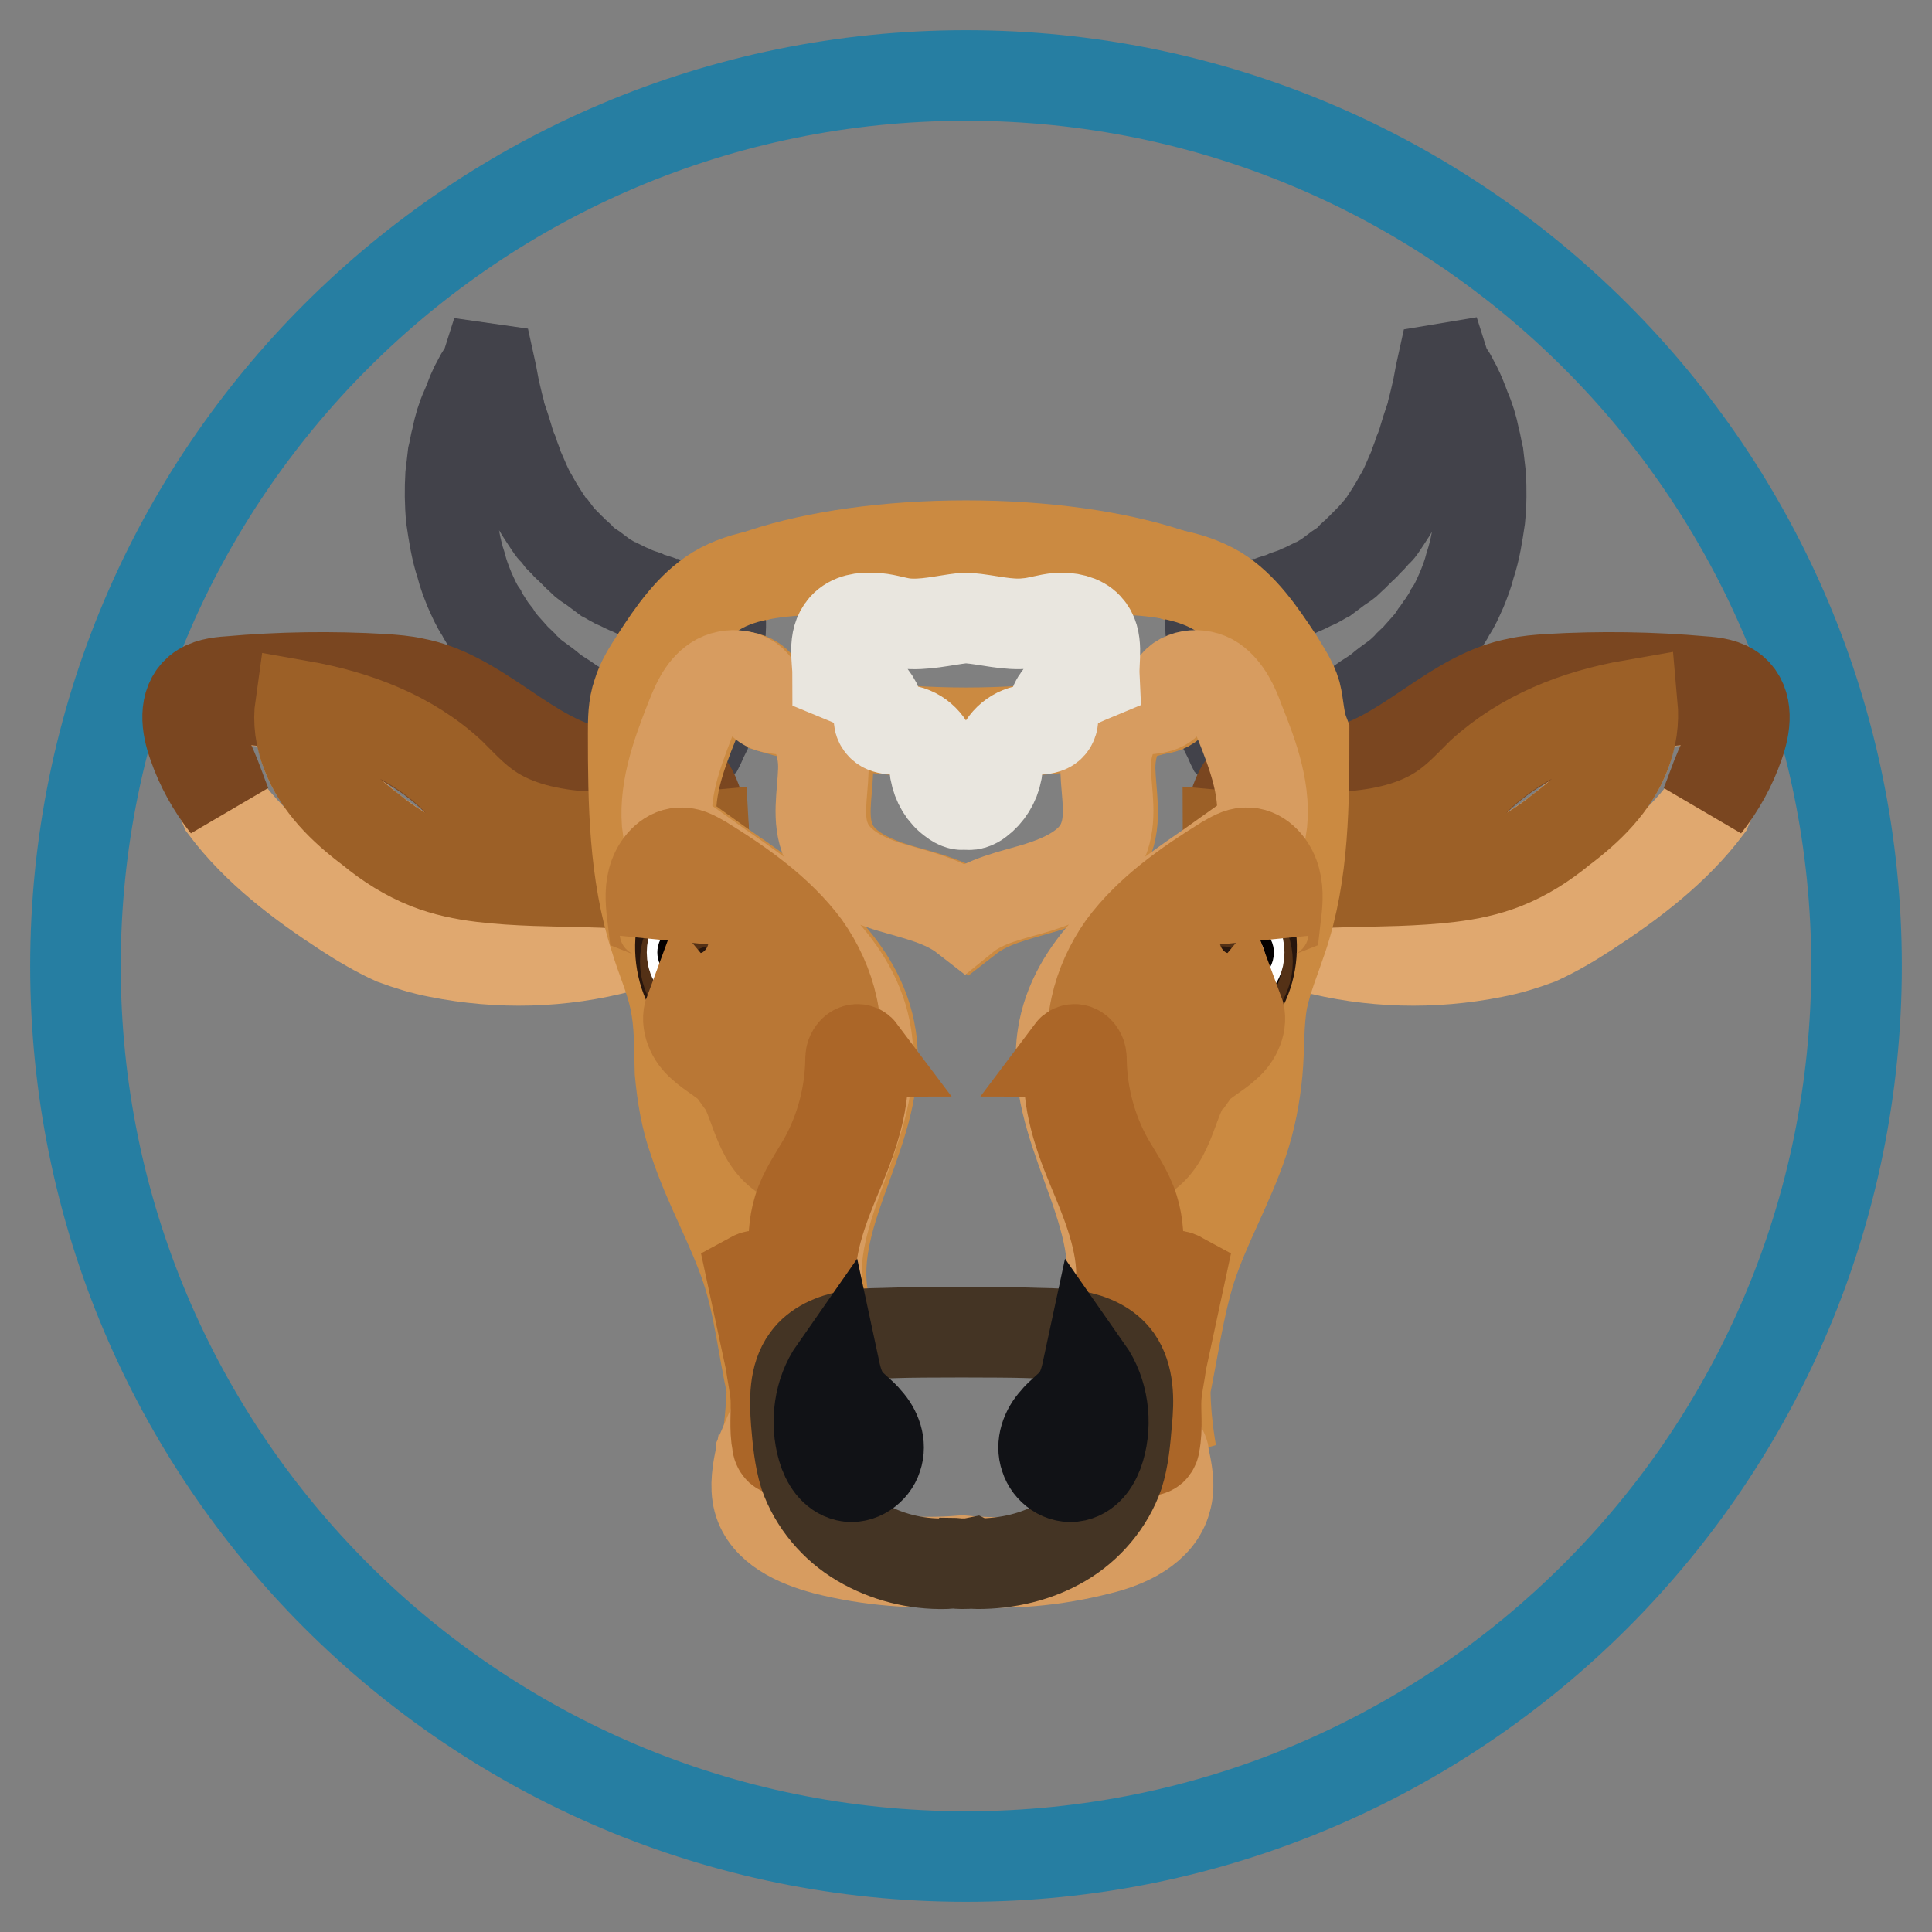 <?xml version="1.0" encoding="utf-8"?>
<!-- Svg Vector Icons : http://www.onlinewebfonts.com/icon -->
<!DOCTYPE svg PUBLIC "-//W3C//DTD SVG 1.1//EN" "http://www.w3.org/Graphics/SVG/1.1/DTD/svg11.dtd">
<svg version="1.1" xmlns="http://www.w3.org/2000/svg" xmlns:xlink="http://www.w3.org/1999/xlink" x="0px" y="0px" viewBox="0 0 256 256" enable-background="new 0 0 256 256" xml:space="preserve">
<rect x="0" y="0" width="256" height="256" fill="#808080" stroke="none"/>
<g> <path stroke-width="12" fill-opacity="0" stroke="#267ea2"  d="M10,128c0,65.2,52.8,118,118,118c65.2,0,118-52.8,118-118l0,0c0-65.2-52.8-118-118-118 C62.8,10,10,62.8,10,128L10,128z"/> <path stroke-width="12" fill-opacity="0" stroke="#cb8a41"  d="M90.1,84.7c0,6.8,17,12.4,37.9,12.4c20.9,0,37.9-5.5,37.9-12.4c0,0,0,0,0,0c0-6.8-17-12.4-37.9-12.4 S90.1,77.9,90.1,84.7L90.1,84.7z"/> <path stroke-width="12" fill-opacity="0" stroke="#42424a"  d="M65,48.9c0,0,0.2,0.9,0.5,2.6c0.2,0.8,0.4,1.8,0.7,2.9c0.1,0.6,0.3,1.1,0.5,1.7c0.2,0.6,0.4,1.2,0.6,1.9 s0.4,1.3,0.7,2c0.2,0.7,0.5,1.3,0.7,2c0.6,1.3,1.1,2.7,1.9,4c0.7,1.3,1.5,2.5,2.3,3.7c0.2,0.3,0.4,0.6,0.7,0.8l0.6,0.8l0.7,0.7 c0.2,0.3,0.5,0.5,0.7,0.7l0.7,0.7c0.3,0.2,0.6,0.5,0.7,0.7c0.5,0.5,1,0.8,1.6,1.2l0.8,0.6l0.8,0.6c0.6,0.3,1.1,0.7,1.7,0.9 c0.6,0.3,1.2,0.6,1.7,0.8c0.6,0.3,1.2,0.5,1.8,0.7c0.6,0.3,1.1,0.4,1.7,0.6l0.8,0.3c0.3,0.1,0.6,0.2,0.8,0.2c0.6,0.2,1,0.3,1.5,0.4 c0.5,0.1,1,0.2,1.4,0.3c0.9,0.2,1.7,0.4,2.3,0.5c0.4,0.1,0.7,0.1,0.9,0.2c0.1,0,0.3,0,0.4,0.1h0.2c0.1,0,0.1,0.1,0.1,0.3v1.3 c0,0.3,0,0.6-0.1,0.7c0,0.5-0.1,0.9-0.1,1.3v0.6c0,0.3-0.1,0.6-0.1,0.8c-0.2,2.3-0.4,3.5-0.4,3.5l-0.1,0.7c0,0-0.2,1.2-0.7,3.4 c-0.1,0.3-0.1,0.6-0.2,0.8c0,0.2-0.1,0.4-0.1,0.6c-0.1,0.4-0.2,0.8-0.3,1.3c-0.1,0.3-0.1,0.5-0.2,0.7l-0.1,0.2v0.1l-0.1,0.2 c-0.1,0.1-0.1,0.3-0.2,0.5l-0.1,0.2l-0.1,0.1c-0.1,0.2-0.2,0.3-0.2,0.2h-0.2c-0.2,0-0.3-0.1-0.5-0.1c-0.4-0.1-0.7-0.1-1.2-0.2 c-0.5-0.1-0.9-0.2-1.5-0.3c-0.6-0.1-1.1-0.3-1.8-0.5s-1.3-0.3-2-0.6c-0.7-0.2-1.5-0.5-2.2-0.7c-0.7-0.3-1.6-0.6-2.4-0.9 c-0.8-0.4-1.7-0.7-2.5-1.2c-0.8-0.5-1.8-0.9-2.6-1.5c-0.8-0.6-1.8-1.1-2.6-1.8c-0.8-0.7-1.8-1.3-2.6-2c-0.4-0.4-0.8-0.7-1.2-1.2 c-0.4-0.4-0.8-0.7-1.2-1.2c-0.7-0.8-1.6-1.7-2.2-2.7c-0.4-0.5-0.7-0.9-1-1.4c-0.3-0.5-0.7-1-0.9-1.5c-0.7-1-1.1-2-1.6-3.1 c-0.4-1-0.8-2-1.1-3.2c-0.7-2.1-1-4.2-1.3-6.2c-0.2-2-0.2-3.9-0.1-5.7c0.1-0.9,0.2-1.8,0.3-2.6c0.2-0.8,0.3-1.6,0.5-2.3 c0.3-1.5,0.7-2.8,1.2-3.9s0.8-2.1,1.2-2.9c0.4-0.7,0.7-1.4,1-1.8c0.3-0.4,0.4-0.7,0.4-0.7L65,48.9L65,48.9z M191,48.9 c0,0-0.2,0.9-0.5,2.6c-0.2,0.8-0.4,1.8-0.7,2.9c-0.1,0.6-0.3,1.1-0.5,1.7c-0.2,0.6-0.4,1.2-0.6,1.9c-0.2,0.7-0.4,1.3-0.7,2 c-0.2,0.7-0.5,1.3-0.7,2c-0.6,1.3-1.1,2.7-1.9,4c-0.7,1.3-1.5,2.5-2.3,3.7c-0.2,0.3-0.4,0.6-0.7,0.8l-0.7,0.8l-0.7,0.7 c-0.2,0.3-0.5,0.5-0.7,0.7l-0.7,0.7c-0.3,0.2-0.6,0.5-0.7,0.7c-0.5,0.5-1,0.8-1.6,1.2l-0.8,0.6l-0.8,0.6c-0.6,0.3-1.1,0.7-1.7,0.9 c-0.6,0.3-1.2,0.6-1.7,0.8c-0.6,0.3-1.2,0.5-1.8,0.7c-0.6,0.3-1.1,0.4-1.7,0.6l-0.8,0.3c-0.3,0.1-0.6,0.2-0.8,0.2 c-0.6,0.2-1,0.3-1.5,0.4c-0.5,0.1-1,0.2-1.4,0.3c-0.9,0.2-1.7,0.4-2.3,0.5c-0.4,0.1-0.7,0.1-0.9,0.2c-0.1,0-0.3,0-0.4,0.1h-0.2 c-0.1,0-0.1,0.1-0.1,0.3v1.3c0,0.3,0,0.6,0.1,0.7c0,0.5,0.1,0.9,0.1,1.3v0.6c0,0.3,0.1,0.6,0.1,0.8c0.2,2.3,0.4,3.5,0.4,3.5 l0.1,0.7c0,0,0.2,1.2,0.7,3.4c0.1,0.3,0.1,0.6,0.2,0.8c0,0.2,0.1,0.4,0.1,0.6c0.1,0.4,0.2,0.8,0.3,1.3c0.1,0.3,0.1,0.5,0.2,0.7 l0.1,0.2v0.1l0.1,0.2c0.1,0.1,0.1,0.3,0.2,0.5l0.1,0.2l0.1,0.1c0.1,0.2,0.2,0.3,0.2,0.2h0.2c0.2,0,0.3-0.1,0.5-0.1 c0.4-0.1,0.7-0.1,1.2-0.2s0.9-0.2,1.5-0.3c0.6-0.1,1.1-0.3,1.8-0.5c0.7-0.2,1.3-0.3,2-0.6c0.7-0.2,1.5-0.5,2.2-0.7s1.6-0.6,2.4-0.9 s1.7-0.7,2.5-1.2c0.8-0.5,1.8-0.9,2.6-1.5c0.8-0.6,1.8-1.1,2.6-1.8c0.8-0.7,1.8-1.3,2.6-2c0.4-0.4,0.8-0.7,1.2-1.2 c0.4-0.4,0.8-0.7,1.2-1.2c0.7-0.8,1.6-1.7,2.2-2.7c0.4-0.5,0.6-0.9,1-1.4c0.3-0.5,0.7-1,0.9-1.5c0.7-1,1.1-2,1.6-3.1 c0.4-1,0.8-2,1.1-3.2c0.7-2.1,1-4.2,1.3-6.2c0.2-2,0.2-3.9,0.1-5.7c-0.1-0.9-0.2-1.8-0.3-2.6c-0.2-0.8-0.3-1.6-0.5-2.3 c-0.3-1.5-0.7-2.8-1.2-3.9c-0.4-1.1-0.8-2.1-1.2-2.9c-0.4-0.7-0.7-1.4-1-1.8c-0.3-0.4-0.4-0.7-0.4-0.7L191,48.9L191,48.9z"/> <path stroke-width="12" fill-opacity="0" stroke="#e0a86f"  d="M63.9,116.2c-2.4-0.3-4.8-0.7-7.2-1.7c-2.8-1.1-5.3-2.8-7.6-4.6c-3.5-2.8-6.9-5.9-8.5-10.1 c-0.7-2-1-4.1-0.8-6.2c-3.3-0.6-6.9-0.9-10.2-1c-0.5,0-1,0-1.5,0.2c-0.7,0.3-1,0.9-1.2,1.6c-0.8,2.5,0.1,5.2,1,7.7 c0.7,1.7,1.2,3.3,1.9,4.9c4.2,5.6,10,10,16,13.9c2,1.3,4.2,2.6,6.4,3.6c1.9,0.7,3.8,1.3,5.9,1.7c8,1.6,16.3,1.4,24.2-0.7 c1.5-0.4,3-0.8,4.3-1.5c2.3-1.2,4.1-3.3,5.3-5.6C82.7,116.3,73.1,117.4,63.9,116.2L63.9,116.2z M192.1,116.2 c2.4-0.3,4.8-0.7,7.2-1.7c2.8-1.1,5.3-2.8,7.6-4.6c3.5-2.8,6.9-5.9,8.5-10.1c0.7-2,1-4.1,0.8-6.2c3.3-0.6,6.9-0.9,10.2-1 c0.5,0,1,0,1.5,0.2c0.7,0.3,1,0.9,1.2,1.6c0.8,2.5-0.1,5.2-1,7.7c-0.7,1.7-1.2,3.3-1.9,4.9c-4.2,5.6-10,10-16,13.9 c-2,1.3-4.2,2.6-6.4,3.6c-1.9,0.7-3.8,1.3-5.9,1.7c-8,1.6-16.3,1.4-24.2-0.7c-1.5-0.4-3-0.8-4.3-1.5c-2.3-1.2-4.1-3.3-5.3-5.6 C173.3,116.3,182.9,117.4,192.1,116.2L192.1,116.2z"/> <path stroke-width="12" fill-opacity="0" stroke="#7a4620"  d="M26.8,94.3c0.2-0.7,0.6-1.3,1.2-1.6c0.5-0.2,0.9-0.2,1.5-0.2c10.9,0.4,22.2,2.8,30.2,10.1 c1.5,1.4,2.8,2.9,4.4,4.1c3.5,2.7,8.1,3.8,12.5,4.2c4.5,0.4,8.9,0,13.4,0c1.1,0,2.1,0.1,3.3,0c-0.1-1.9-0.6-3.8-1.3-5.5 c-0.3-0.7-0.7-1.4-1.3-1.9c-0.8-0.6-1.9-0.6-2.9-0.6c-3.8,0.1-7.6,0-11.1-1.1c-7.8-2.5-13.8-9.8-21.8-11.3 c-1.3-0.3-2.7-0.4-4.1-0.5c-6.8-0.4-13.7-0.3-20.4,0.3c-1.5,0.1-3,0.3-4.1,1.2c-2,1.7-1.6,4.7-0.7,7.2c1,2.9,2.5,5.6,4.4,8 c-0.7-1.7-1.2-3.3-1.9-4.9C27,99.5,26,96.7,26.8,94.3L26.8,94.3z"/> <path stroke-width="12" fill-opacity="0" stroke="#9c6027"  d="M40.6,99.8c1.6,4.2,4.9,7.4,8.5,10.1c2.3,1.9,4.8,3.5,7.6,4.6c2.3,0.9,4.7,1.4,7.2,1.7 c9.2,1.1,18.9,0,27.8,2.1c0.4-0.8,0.7-1.7,1-2.5c0.5-1.7,0.7-3.3,0.6-5c-1.1,0.1-2.2,0-3.3,0c-4.5-0.1-8.9,0.3-13.4,0 c-4.5-0.4-9-1.5-12.5-4.2c-1.6-1.2-3-2.7-4.4-4.1c-5.4-5-12.5-7.7-19.9-9C39.5,95.6,39.8,97.7,40.6,99.8z"/> <path stroke-width="12" fill-opacity="0" stroke="#7a4620"  d="M229.2,94.3c-0.2-0.7-0.6-1.3-1.2-1.6c-0.5-0.2-0.9-0.2-1.5-0.2c-10.9,0.4-22.2,2.8-30.2,10.1 c-1.5,1.4-2.8,2.9-4.4,4.1c-3.5,2.7-8.1,3.8-12.5,4.2s-8.9,0-13.4,0c-1.1,0-2.1,0.1-3.3,0c0.1-1.9,0.6-3.8,1.3-5.5 c0.3-0.7,0.7-1.4,1.3-1.9c0.8-0.6,1.9-0.6,2.9-0.6c3.8,0.1,7.6,0,11.1-1.1c7.8-2.5,13.8-9.8,21.8-11.3c1.3-0.3,2.7-0.4,4.1-0.5 c6.8-0.4,13.7-0.3,20.4,0.3c1.5,0.1,3,0.3,4.1,1.2c2,1.7,1.6,4.7,0.7,7.2c-1,2.9-2.5,5.6-4.4,8c0.7-1.7,1.2-3.3,1.9-4.9 C229,99.5,230,96.7,229.2,94.3L229.2,94.3z"/> <path stroke-width="12" fill-opacity="0" stroke="#9c6027"  d="M215.4,99.8c-1.6,4.2-4.9,7.4-8.5,10.1c-2.3,1.9-4.8,3.5-7.6,4.6c-2.3,0.9-4.7,1.4-7.2,1.7 c-9.2,1.1-18.9,0-27.8,2.1c-0.4-0.8-0.7-1.7-1-2.5c-0.5-1.7-0.6-3.3-0.6-5c1.1,0.1,2.2,0,3.3,0c4.5-0.1,8.9,0.3,13.4,0 c4.5-0.4,9-1.5,12.5-4.2c1.6-1.2,3-2.7,4.4-4.1c5.5-5,12.5-7.8,20-9.1C216.5,95.6,216.2,97.7,215.4,99.8L215.4,99.8z"/> <path stroke-width="12" fill-opacity="0" stroke="#cb8a41"  d="M171.7,91.9c-0.5-1.7-1.5-3.1-2.4-4.6c-2.2-3.3-4.6-6.9-8-9c-3.9-2.3-8.6-2.7-13.1-2.9 c-5.5-0.3-34.7-0.3-40.2,0c-4.6,0.3-9.3,0.6-13.1,2.9c-3.4,2.1-5.8,5.6-8,9c-0.9,1.4-1.9,2.9-2.4,4.6c-0.6,1.7-0.6,3.5-0.6,5.3 c0,9.1,0.1,18.5,2.9,27.1c0.8,2.7,2,5.3,2.6,8.1c0.7,3.2,0.6,6.3,0.7,9.6c0.3,3.2,0.8,6.3,1.9,9.3c1.9,5.8,5,11.1,6.9,16.8 c1.7,5.1,2.2,10.5,3.4,15.8c-0.1,2.9-0.4,5.8-0.8,8.6c1.3-3.1,2.7-6.1,4-9.2c0.4-0.9,1.3-2,2.1-1.6c0.2,1.2,0.5,2.3,0.7,3.5 c2-1.2,2.6-3.9,2.4-6.2c-0.2-2.3-1.1-4.6-1.6-6.9c-2.2-11.7,8.1-23,6.3-34.7c-1.4-9.2-9.6-15.5-17.2-20.9c-3.1-2.1-6-4.3-9.1-6.4 c-0.8-4.9,1-9.8,2.9-14.5c0.7-2,1.7-4.1,3.4-5.3s4.6-0.9,5.5,1.1c0.2,0.5,0.2,1,0.5,1.5c0.7,1.3,2.7,1,4.1,1.4 c3.1,0.7,4.3,4.6,4.2,7.8c-0.1,3.2-0.9,6.5,0.4,9.5c1.4,3.3,5.1,5,8.6,6.1c3.3,1,7,1.7,9.7,3.9c2.7-2.1,6.3-2.9,9.7-3.9 c3.4-1,7.2-2.8,8.6-6.1c1.3-2.9,0.5-6.2,0.4-9.5c-0.1-3.2,1.1-7,4.2-7.8c1.5-0.4,3.3-0.1,4.1-1.4c0.3-0.5,0.3-0.9,0.5-1.5 c0.7-2,3.7-2.3,5.5-1.1s2.6,3.3,3.4,5.3c1.8,4.6,3.6,9.6,2.9,14.5c-3.1,2.1-6,4.3-9.1,6.4c-7.6,5.4-15.8,11.7-17.2,20.9 c-1.8,11.8,8.5,23,6.3,34.7c-0.5,2.3-1.4,4.5-1.6,6.9c-0.2,2.3,0.5,4.9,2.4,6.2c0.2-1.2,0.5-2.3,0.6-3.5c0.9-0.5,1.8,0.7,2.1,1.6 c1.3,3.1,2.7,6.1,4,9.2c-0.5-2.9-0.8-5.8-0.8-8.6c1.1-5.3,1.8-10.7,3.4-15.8c1.9-5.8,5-11.1,6.9-16.8c1-3,1.6-6.1,1.9-9.3 c0.3-3.2,0.1-6.4,0.7-9.6c0.6-2.8,1.7-5.4,2.6-8.1c2.9-8.6,2.9-18,2.9-27.1C172.1,95.4,172.1,93.5,171.7,91.9L171.7,91.9z"/> <path stroke-width="12" fill-opacity="0" stroke="#d79c60"  d="M148.5,181.6c-0.2,1.2-0.5,2.3-0.6,3.5c-2-1.2-2.6-3.9-2.4-6.2c0.2-2.3,1.1-4.6,1.6-6.9 c2.2-11.7-8.1-22.9-6.3-34.7c1.4-9.2,9.6-15.5,17.2-20.9c3.1-2.1,6-4.3,9.1-6.4c0.8-4.9-1-9.8-2.9-14.5c-0.7-2-1.7-4.1-3.4-5.3 c-1.8-1.2-4.6-0.9-5.5,1.1c-0.2,0.5-0.2,1-0.5,1.5c-0.7,1.3-2.7,1-4.1,1.4c-3.1,0.7-4.3,4.6-4.2,7.8c0.1,3.2,0.9,6.5-0.4,9.5 c-1.4,3.3-5.1,5-8.6,6.1c-3.3,1-7,1.7-9.7,3.9c-2.7-2.1-6.3-2.9-9.7-3.9c-3.4-1-7.2-2.8-8.6-6.1c-1.3-2.9-0.5-6.2-0.4-9.5 c0.1-3.2-1.1-7-4.2-7.8c-1.5-0.4-3.3-0.1-4.1-1.4c-0.3-0.5-0.3-0.9-0.5-1.5c-0.7-2-3.7-2.3-5.5-1.1c-1.8,1.2-2.6,3.3-3.4,5.3 c-1.8,4.6-3.6,9.6-2.9,14.5c3.1,2.1,6,4.3,9.1,6.4c7.6,5.4,15.8,11.7,17.2,20.9c1.8,11.8-8.5,23-6.3,34.7c0.5,2.3,1.4,4.5,1.6,6.9 c0.2,2.3-0.5,4.9-2.4,6.2c-0.2-1.2-0.5-2.3-0.7-3.5c-0.9-0.5-1.8,0.7-2.1,1.6c-1.3,3.1-2.7,6.1-4,9.2c0,0.1,0,0.3-0.1,0.4 c-0.4,2-0.8,4.1-0.3,6c1,3.7,5.1,5.5,8.8,6.5c5.9,1.5,12.2,2,18.2,1.5c6.1,0.6,12.3,0,18.2-1.5c3.7-0.9,7.8-2.8,8.8-6.5 c0.6-2,0.1-4-0.3-6c0-0.1,0-0.3-0.1-0.4c-1.3-3.1-2.7-6.1-4-9.2C150.3,182.3,149.4,181.1,148.5,181.6L148.5,181.6z"/> <path stroke-width="12" fill-opacity="0" stroke="#28160d"  d="M158.5,136.7c0.7-1.5,1.2-3.2,1.2-4.8c0.6-0.1,1,0.5,1.5,0.7c0.7,0.5,1.6,0.4,2.2-0.1 c0.3-0.3,0.6-0.6,0.7-0.9c1.6-2.5,2.1-5.6,1.5-8.5c-1-0.6-2.2-0.8-3.3-0.7c-1.1,0.2-2.2,0.7-2.9,1.8c-0.4,0.6-0.6,1.2-0.7,1.8 c-0.8,3.2-1,6.4-0.7,9.6C158,136.1,158.1,136.5,158.5,136.7z"/> <path stroke-width="12" fill-opacity="0" stroke="#543116"  d="M158.7,127.4c0,2.2,1.5,4,3.3,4c1.8,0,3.3-1.8,3.3-4l0,0c0-2.2-1.5-4-3.3-4 C160.1,123.4,158.7,125.2,158.7,127.4L158.7,127.4z"/> <path stroke-width="12" fill-opacity="0" stroke="#040000"  d="M160.9,127.3c0,1,0.7,1.9,1.5,1.9c0.8,0,1.5-0.8,1.5-1.9c0,0,0,0,0,0c0-1-0.7-1.9-1.5-1.9 C161.6,125.4,160.9,126.2,160.9,127.3C160.9,127.3,160.9,127.3,160.9,127.3z"/> <path stroke-width="12" fill-opacity="0" stroke="#ffffff"  d="M162.8,126.2c0,0.7,0.3,1.3,0.7,1.3c0.4,0,0.7-0.6,0.7-1.3c0-0.7-0.3-1.3-0.7-1.3 C163.2,124.9,162.8,125.5,162.8,126.2z"/> <path stroke-width="12" fill-opacity="0" stroke="#ffffff"  d="M160.8,128c0,0.4,0.2,0.7,0.5,0.7s0.5-0.3,0.5-0.7c0-0.4-0.2-0.7-0.5-0.7S160.8,127.6,160.8,128L160.8,128z "/> <path stroke-width="12" fill-opacity="0" stroke="#28160d"  d="M97.5,136.7c-0.7-1.5-1.2-3.2-1.2-4.8c-0.6-0.1-1,0.5-1.5,0.7c-0.6,0.5-1.6,0.4-2.2-0.1 c-0.3-0.3-0.6-0.6-0.7-0.9c-1.6-2.5-2.1-5.6-1.5-8.5c1-0.6,2.2-0.8,3.3-0.7c1.1,0.2,2.2,0.7,2.9,1.8c0.4,0.6,0.6,1.2,0.7,1.8 c0.8,3.2,1,6.4,0.7,9.6C98,136.1,97.9,136.5,97.5,136.7z"/> <path stroke-width="12" fill-opacity="0" stroke="#543116"  d="M90.8,127.4c0,2.2,1.5,4,3.3,4c1.8,0,3.3-1.8,3.3-4l0,0c0-2.2-1.5-4-3.3-4 C92.3,123.4,90.8,125.2,90.8,127.4L90.8,127.4z"/> <path stroke-width="12" fill-opacity="0" stroke="#040000"  d="M92.1,127.3c0,1,0.7,1.9,1.5,1.9c0.8,0,1.5-0.8,1.5-1.9c0,0,0,0,0,0c0-1-0.7-1.9-1.5-1.9 C92.8,125.4,92.1,126.2,92.1,127.3C92.1,127.3,92.1,127.3,92.1,127.3z"/> <path stroke-width="12" fill-opacity="0" stroke="#ffffff"  d="M91.7,126.2c0,0.7,0.3,1.3,0.7,1.3s0.7-0.6,0.7-1.3c0,0,0,0,0,0c0-0.7-0.3-1.3-0.7-1.3 C92,124.9,91.7,125.5,91.7,126.2C91.7,126.2,91.7,126.2,91.7,126.2z"/> <path stroke-width="12" fill-opacity="0" stroke="#ffffff"  d="M94.3,128c0,0.4,0.2,0.7,0.5,0.7c0.3,0,0.5-0.3,0.5-0.7c0-0.4-0.2-0.7-0.5-0.7 C94.5,127.3,94.3,127.6,94.3,128L94.3,128z"/> <path stroke-width="12" fill-opacity="0" stroke="#b97735"  d="M97.1,141.7c-1.2-1.2-2.8-2-4.1-3.2c-1.3-1.1-2.2-3-1.6-4.6c0.5,0.6,1,1.3,1.5,2c0.4-0.7,1.1-1,1.9-0.9 c1.3,2.7,3,5.2,4.9,7.4c0.8-1.1,0.8-2.7,0.7-4.1c-0.1-2-0.3-3.9-0.4-5.9c-0.2-2.4-0.3-4.8-1.2-7.1c-0.8-2.2-2.6-4.3-4.9-4.8 c-2.3-0.7-5.1,0.6-5.8,2.9c-0.1-1-0.7-2-1.7-2.4c-0.2-1.7-0.3-3.4,0.3-5s2-3.1,3.7-3c1,0,1.9,0.6,2.8,1.1c5,3.1,10,6.6,13.5,11.3 c3.4,4.8,5.1,11.1,3.3,16.7c-0.7,2-1.9,3.9-2,6c-0.2,2,0.1,4.7-1.9,5.4c-0.9,0.3-2-0.1-2.7-0.7C99.9,150.1,100.1,144.7,97.1,141.7z  M158.4,141.7c1.2-1.2,2.8-2,4.1-3.2c1.3-1.1,2.2-3,1.6-4.6c-0.5,0.6-1,1.3-1.5,2c-0.4-0.7-1.1-1-1.9-0.9c-1.3,2.7-3,5.2-4.9,7.4 c-0.8-1.1-0.8-2.7-0.7-4.1c0.1-2,0.3-3.9,0.4-5.9c0.2-2.4,0.3-4.8,1.2-7.1c0.8-2.2,2.6-4.3,4.9-4.8c2.3-0.7,5.1,0.6,5.8,2.9 c0.1-1,0.7-2,1.7-2.4c0.2-1.7,0.3-3.4-0.3-5s-2-3.1-3.7-3c-1,0-1.9,0.6-2.8,1.1c-5,3.1-10,6.6-13.5,11.3 c-3.4,4.8-5.1,11.1-3.3,16.7c0.7,2,1.9,3.9,2,6c0.2,2-0.1,4.7,1.9,5.4c0.9,0.3,2-0.1,2.7-0.7C155.5,150.1,155.3,144.7,158.4,141.7 L158.4,141.7z"/> <path stroke-width="12" fill-opacity="0" stroke="#e9e6df"  d="M144.1,83.1c-0.9-1-2.5-1.3-3.9-1.2c-1.4,0.1-2.7,0.6-4.1,0.7c-2.6,0.3-5.2-0.5-7.8-0.7h-0.7 c-2.6,0.3-5.2,1-7.8,0.7c-1.4-0.2-2.7-0.7-4.1-0.7c-1.4-0.1-2.9,0.1-3.9,1.2c-1.5,1.7-0.8,4.2-0.8,6.4c1.2,0.5,2.5,0.9,3.5,1.8 c1,0.8,1.9,2,2,3.3c0,0.5-0.1,0.8,0.1,1.2c0.5,1,1.9,0.8,2.9,0.9c2,0.1,3.6,1.6,4.1,3.4c0.2,0.7,0.2,1.4,0.3,2.1 c0.3,1.6,1.1,3,2.4,3.9c0.5,0.4,1.2,0.7,1.7,0.4c0.5,0.3,1.2,0,1.7-0.4c1.2-0.9,2.1-2.3,2.4-3.9c0.1-0.7,0.1-1.4,0.3-2.1 c0.5-1.9,2.2-3.3,4.1-3.4c1.1-0.1,2.5,0.1,2.9-0.9c0.2-0.4,0.1-0.8,0.1-1.2c0-1.3,0.8-2.5,2-3.3c1-0.8,2.3-1.3,3.5-1.8 C144.9,87.3,145.6,84.7,144.1,83.1L144.1,83.1z"/> <path stroke-width="12" fill-opacity="0" stroke="#ab6628"  d="M114.1,139.6c0.9,5.1-0.8,10.3-2.8,15.1c-2,4.8-4.1,9.8-3.9,15c0.1,3.3,1.2,6.3,2.1,9.4 c0.1,0.4,0.2,0.7,0.1,1.1c-0.2,0.6-0.8,0.7-1.3,1.1c-1,0.7-1,2.3-1.1,3.6c-0.1,2.3-0.8,4.6-2.1,6.4c-0.4,0.7-1.2,1.2-1.8,0.7 c-0.2-0.2-0.3-0.5-0.3-0.7c-0.4-2-0.1-4.1-0.2-6.1c-0.1-1.6-0.5-3.2-0.7-4.8c-0.8-3.7-1.6-7.5-2.4-11.2c1.1-0.6,2.3,0.5,2.8,1.7 c0.5,1.1,0.6,2.5,1.4,3.3c0.3,0.3,0.7,0.6,1.1,0.5c0.6-0.2,0.7-0.9,0.7-1.6c-0.1-4.4-1.2-8.7,0.1-12.9c0.7-2.3,2.2-4.4,3.4-6.5 c2.2-4,3.4-8.5,3.5-13.1c0-0.5,0-0.8,0.3-1.2c0.3-0.4,0.8-0.5,1.1-0.1C114,139.3,114.1,139.5,114.1,139.6z M141.9,139.6 c-0.9,5.1,0.8,10.3,2.8,15.1c2,4.8,4.1,9.8,3.9,15c-0.1,3.3-1.2,6.3-2.1,9.4c-0.1,0.4-0.2,0.7-0.1,1.1c0.2,0.6,0.8,0.7,1.3,1.1 c1,0.7,1,2.3,1.1,3.6c0.1,2.3,0.8,4.6,2.1,6.4c0.4,0.7,1.2,1.2,1.8,0.7c0.2-0.2,0.3-0.5,0.3-0.7c0.4-2,0.1-4.1,0.2-6.1 c0.1-1.6,0.5-3.2,0.7-4.8c0.8-3.7,1.6-7.5,2.4-11.2c-1.1-0.6-2.3,0.5-2.8,1.7c-0.5,1.1-0.6,2.5-1.4,3.3c-0.3,0.3-0.7,0.6-1.1,0.5 c-0.6-0.2-0.7-0.9-0.7-1.6c0.1-4.4,1.2-8.7-0.1-12.9c-0.7-2.3-2.2-4.4-3.4-6.5c-2.2-4-3.4-8.5-3.5-13.1c0-0.5,0-0.8-0.3-1.2 c-0.3-0.4-0.8-0.5-1.1-0.1C142,139.3,141.9,139.5,141.9,139.6L141.9,139.6z"/> <path stroke-width="12" fill-opacity="0" stroke="#443424"  d="M148,180.1c-1.3-1.8-3.4-2.7-5.6-3.1c-2.1-0.4-4.4-0.3-6.5-0.4c-2.8-0.1-14.1-0.1-16.9,0 c-2.2,0.1-4.4,0-6.5,0.4c-2.1,0.4-4.3,1.3-5.6,3.1c-1.7,2.3-1.6,5.5-1.4,8.3c0.2,2.3,0.4,4.7,1.1,7c1.3,3.7,4,6.9,7.4,8.9 c3.4,2,7.3,3,11.3,2.9c0.2,0,0.4,0,0.6-0.1c0.5,0,1,0.1,1.5,0.1c0.5,0,1,0,1.5-0.1c0.2,0.1,0.4,0.1,0.6,0.1c4,0,7.9-0.9,11.3-2.9 c3.4-2,6.1-5.2,7.4-8.9c0.7-2.2,0.9-4.6,1.1-7C149.6,185.5,149.6,182.4,148,180.1z"/> <path stroke-width="12" fill-opacity="0" stroke="#111216"  d="M112.2,195.6c-1.7-0.4-2.7-2-3.2-3.7c-1-3.4-0.5-7.4,1.6-10.4c0.3,1.4,0.7,2.9,1.7,4.1 c0.7,0.9,1.9,1.7,2.6,2.6c1.2,1.3,1.9,3.2,1.3,4.9C115.7,194.7,113.9,196,112.2,195.6z M142.5,195.6c1.7-0.4,2.7-2,3.2-3.7 c1-3.4,0.5-7.4-1.6-10.4c-0.3,1.4-0.7,2.9-1.7,4.1c-0.7,0.9-1.9,1.7-2.6,2.6c-1.2,1.3-1.9,3.2-1.3,4.9 C139,194.7,140.7,196,142.5,195.6z"/></g>
</svg>